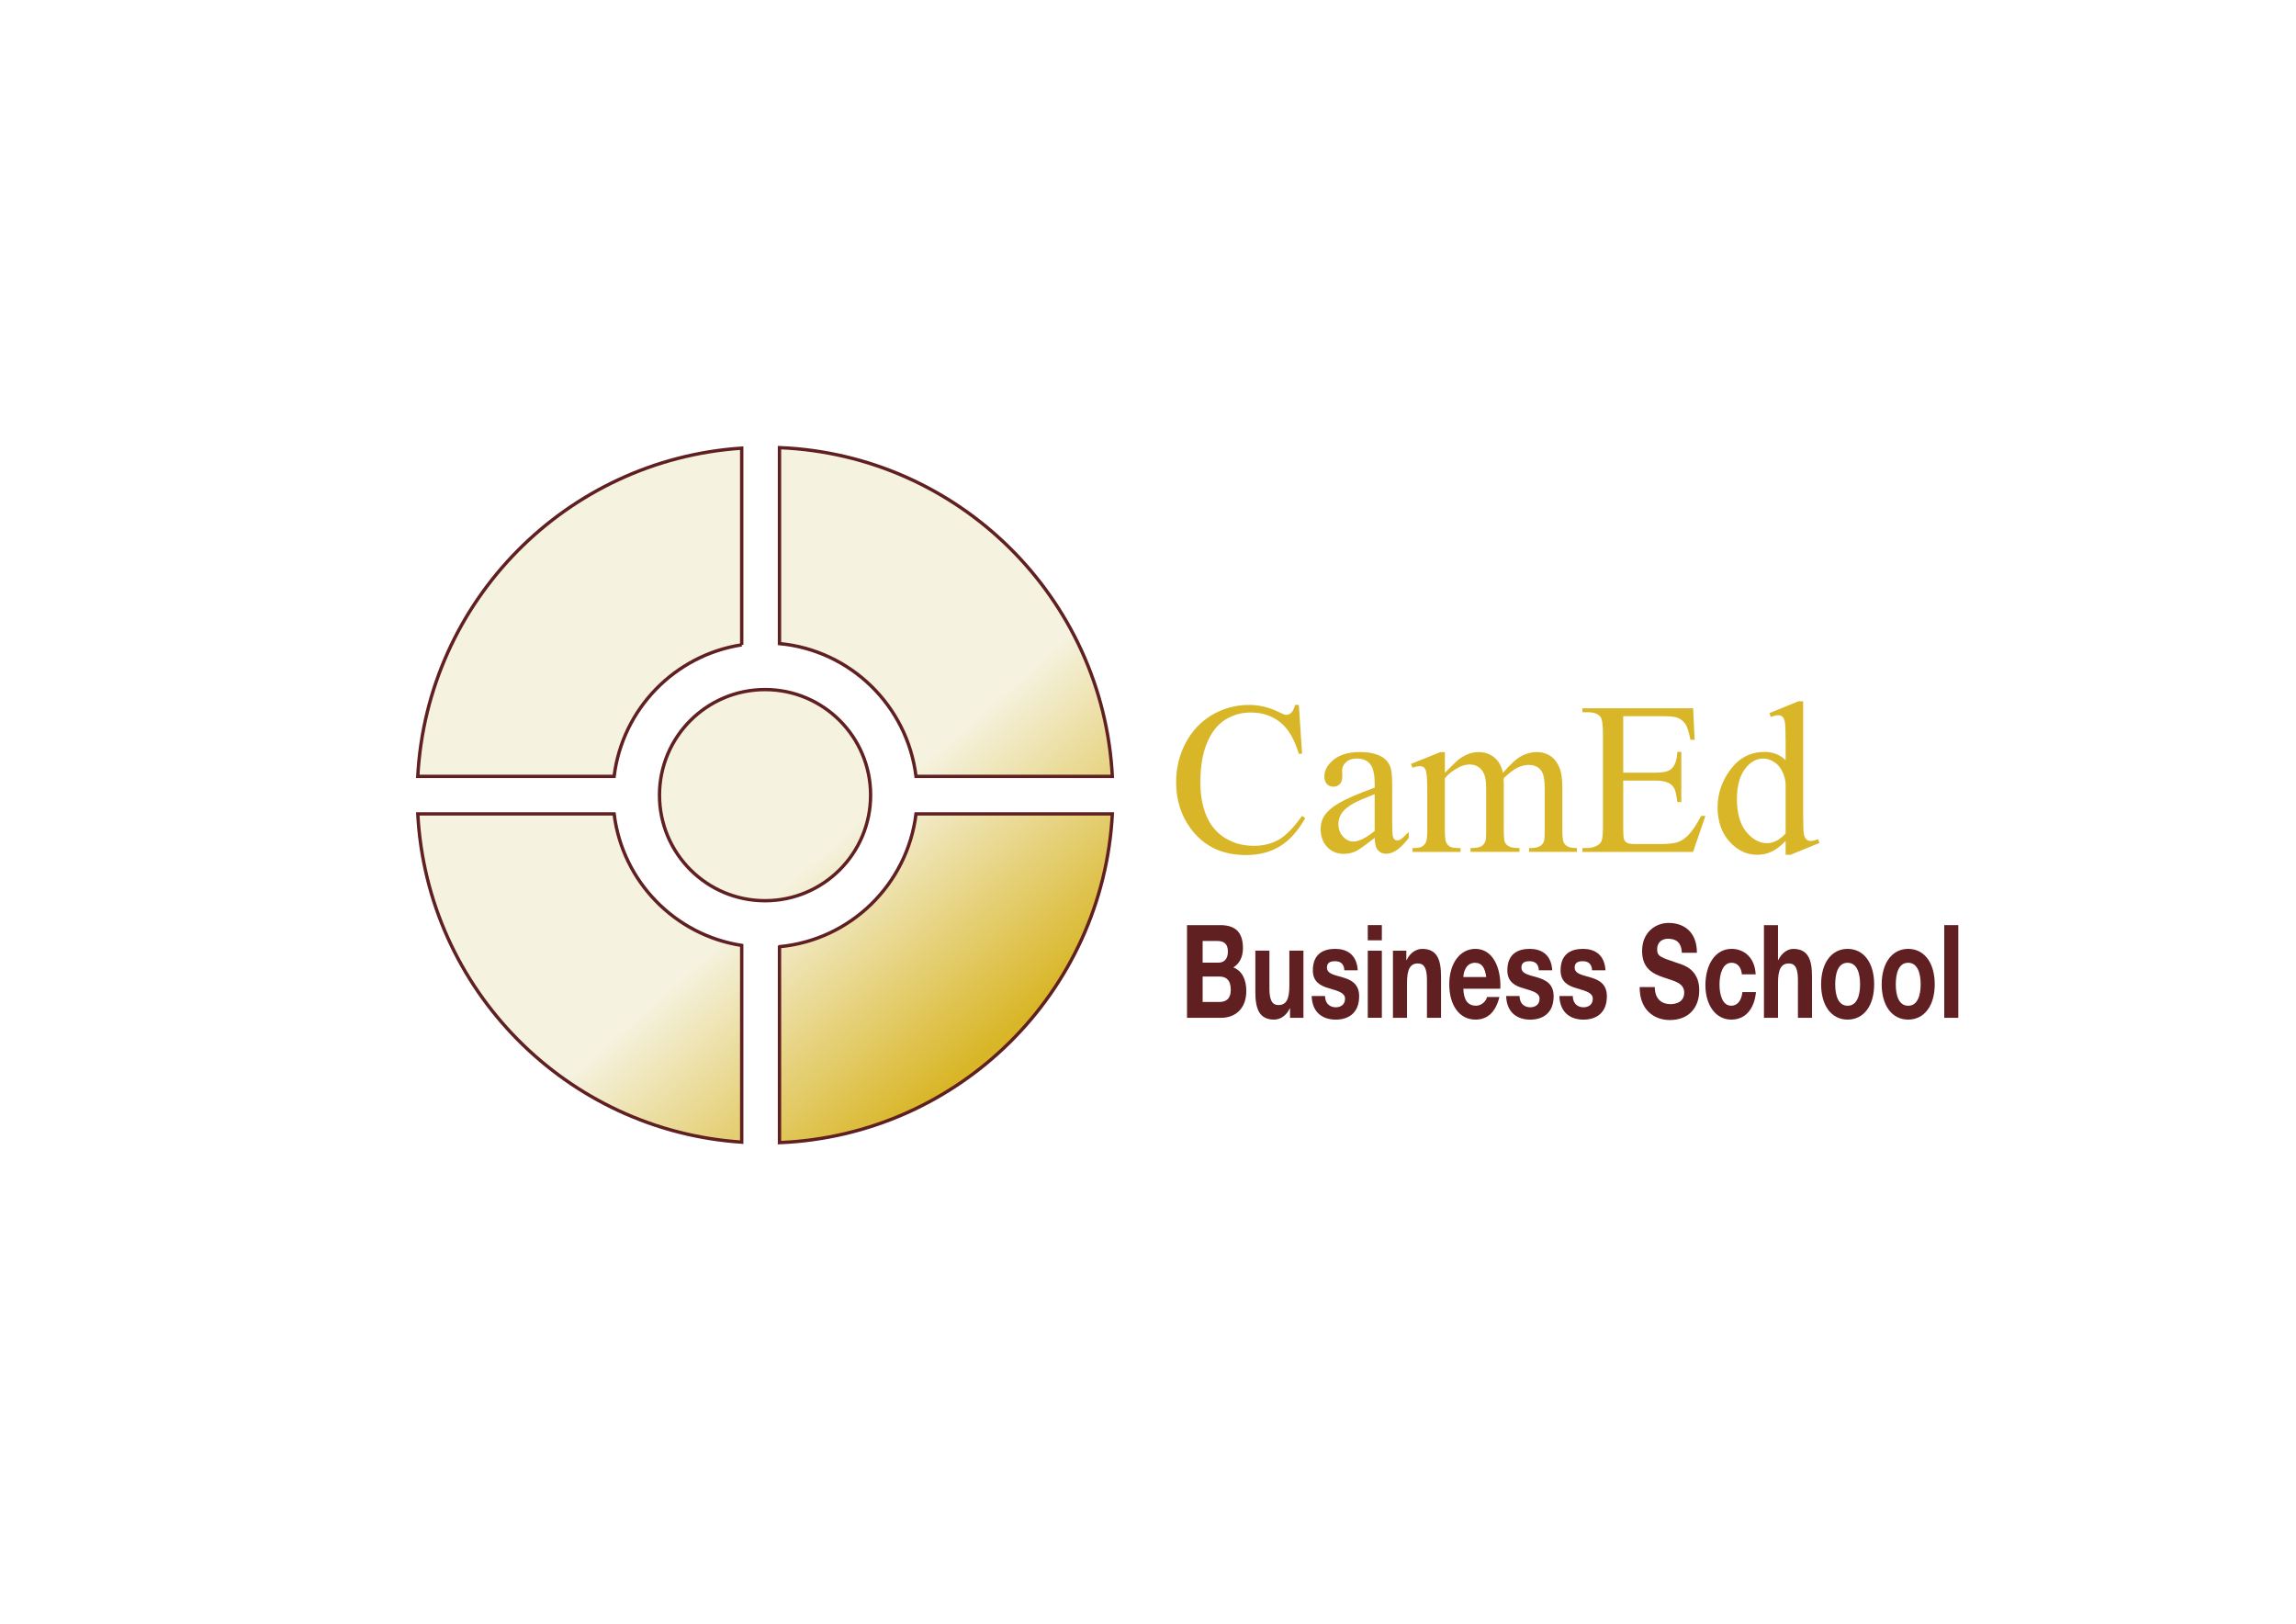 <?xml version="1.0" encoding="UTF-8"?>
<svg xmlns="http://www.w3.org/2000/svg" xmlns:xlink="http://www.w3.org/1999/xlink" version="1.1" viewBox="0 0 841.89 595.28">
  <defs>
    <style>
      .cls-1 {
        fill: #601f21;
      }

      .cls-2 {
        fill: url(#linear-gradient);
        filter: url(#drop-shadow-1);
        stroke: #601f21;
        stroke-width: 1.23px;
      }

      .cls-3 {
        fill: #d9b628;
      }
    </style>
    <linearGradient id="linear-gradient" x1="301.7" y1="316.01" x2="364.27" y2="386.75" gradientUnits="userSpaceOnUse">
      <stop offset="0" stop-color="#f5f2df"/>
      <stop offset="1" stop-color="#d9b628"/>
    </linearGradient>
    <filter id="drop-shadow-1" filterUnits="userSpaceOnUse">
      <feOffset dx="-1.54" dy="-2.31"/>
      <feGaussianBlur result="blur" stdDeviation="2.31"/>
      <feFlood flood-color="#635221" flood-opacity="1"/>
      <feComposite in2="blur" operator="in"/>
      <feComposite in="SourceGraphic"/>
    </filter>
  </defs>
  <!-- Generator: Adobe Illustrator 28.6.0, SVG Export Plug-In . SVG Version: 1.2.0 Build 594)  -->
  <g>
    <g id="Layer_1">
      <g>
        <path class="cls-2" d="M273.51,238.73v-72.12c-64.17,4.26-115.36,55.95-118.78,120.33h71.99c3.05-24.74,22.27-44.44,46.79-48.22ZM337.42,286.94h71.99c-3.48-65.48-56.36-117.83-122.05-120.52v71.84c26.07,2.45,46.88,22.83,50.06,48.67ZM226.72,300.7h-71.99c3.42,64.39,54.61,116.08,118.78,120.34v-72.12c-24.51-3.78-43.74-23.48-46.79-48.22ZM320.77,293.82c0-21.37-17.32-38.7-38.7-38.7s-38.71,17.33-38.71,38.7,17.33,38.71,38.71,38.71,38.7-17.33,38.7-38.71ZM287.36,349.38v71.84c65.69-2.69,118.57-55.04,122.05-120.52h-71.99c-3.18,25.85-23.99,46.22-50.06,48.68Z"/>
        <g>
          <path class="cls-3" d="M476.25,258.45l1.19,17.9h-1.19c-1.61-5.37-3.89-9.23-6.87-11.59-2.97-2.36-6.54-3.54-10.7-3.54-3.49,0-6.64.88-9.46,2.66-2.81,1.78-5.03,4.61-6.65,8.49-1.62,3.89-2.42,8.72-2.42,14.49,0,4.77.76,8.9,2.28,12.4,1.53,3.5,3.82,6.18,6.87,8.04,3.06,1.86,6.55,2.79,10.48,2.79,3.41,0,6.42-.73,9.03-2.2,2.61-1.46,5.47-4.37,8.59-8.73l1.21.76c-2.64,4.69-5.71,8.12-9.23,10.3-3.52,2.18-7.7,3.26-12.53,3.26-8.71,0-15.46-3.23-20.24-9.7-3.56-4.81-5.35-10.48-5.35-17,0-5.25,1.18-10.08,3.53-14.49,2.36-4.4,5.6-7.8,9.72-10.23,4.13-2.41,8.63-3.63,13.53-3.63,3.8,0,7.55.94,11.25,2.8,1.09.57,1.86.85,2.32.85.7,0,1.31-.24,1.83-.74.67-.7,1.15-1.67,1.43-2.92h1.36Z"/>
          <path class="cls-3" d="M504.06,307.18c-3.65,2.82-5.95,4.46-6.88,4.89-1.4.64-2.88.97-4.47.97-2.46,0-4.48-.84-6.07-2.52-1.59-1.68-2.39-3.89-2.39-6.63,0-1.73.39-3.23,1.16-4.5,1.06-1.76,2.91-3.41,5.54-4.96,2.62-1.55,7-3.44,13.11-5.67v-1.4c0-3.54-.57-5.97-1.69-7.29-1.12-1.32-2.76-1.98-4.9-1.98-1.63,0-2.92.44-3.88,1.32-.97.89-1.47,1.89-1.47,3.03l.08,2.25c0,1.19-.31,2.11-.92,2.76-.61.64-1.4.97-2.4.97s-1.74-.34-2.36-1.01c-.61-.68-.91-1.6-.91-2.76,0-2.23,1.14-4.28,3.42-6.14,2.28-1.86,5.47-2.8,9.6-2.8,3.15,0,5.75.53,7.77,1.59,1.53.8,2.66,2.06,3.38,3.77.46,1.11.7,3.38.7,6.83v12.06c0,3.39.06,5.46.19,6.23.13.76.34,1.28.64,1.53.3.26.64.39,1.03.39.41,0,.77-.09,1.09-.27.54-.34,1.59-1.28,3.13-2.83v2.18c-2.9,3.88-5.67,5.82-8.3,5.82-1.27,0-2.28-.44-3.03-1.32-.75-.88-1.14-2.38-1.16-4.5ZM504.06,304.66v-13.52c-3.92,1.55-6.45,2.65-7.59,3.29-2.05,1.13-3.51,2.32-4.39,3.56-.88,1.24-1.32,2.59-1.32,4.06,0,1.86.56,3.4,1.67,4.63,1.11,1.23,2.4,1.84,3.85,1.84,1.97,0,4.57-1.29,7.79-3.87Z"/>
          <path class="cls-3" d="M529.79,283.34c2.59-2.61,4.12-4.11,4.59-4.5,1.16-.98,2.41-1.76,3.77-2.3,1.34-.55,2.68-.82,3.99-.82,2.23,0,4.14.65,5.75,1.95,1.61,1.3,2.68,3.2,3.22,5.67,2.66-3.13,4.91-5.18,6.75-6.16,1.84-.97,3.72-1.46,5.66-1.46s3.56.49,5.02,1.46c1.46.97,2.62,2.55,3.47,4.75.57,1.5.86,3.86.86,7.06v15.29c0,2.23.16,3.75.5,4.58.25.56.73,1.05,1.43,1.45.7.4,1.84.6,3.42.6v1.4h-17.55v-1.4h.73c1.53,0,2.72-.3,3.57-.89.6-.41,1.02-1.07,1.28-1.98.1-.44.16-1.69.16-3.76v-15.25c0-2.89-.35-4.93-1.04-6.12-1.01-1.65-2.62-2.48-4.84-2.48-1.37,0-2.74.35-4.12,1.03-1.38.68-3.05,1.96-5.01,3.82l-.07.43.08,1.66v16.91c0,2.44.13,3.95.4,4.54.27.59.77,1.09,1.52,1.49.74.4,2.02.6,3.82.6v1.4h-17.94v-1.4c1.95,0,3.29-.23,4.02-.69.73-.47,1.24-1.17,1.52-2.1.13-.44.19-1.72.19-3.84v-15.25c0-2.89-.42-4.97-1.28-6.25-1.13-1.67-2.72-2.51-4.76-2.51-1.39,0-2.78.38-4.14,1.14-2.14,1.15-3.79,2.44-4.96,3.88v19c0,2.33.16,3.84.48,4.54.33.7.8,1.22,1.43,1.57.63.35,1.91.52,3.84.52v1.4h-17.6v-1.4c1.63,0,2.77-.17,3.42-.52.65-.35,1.14-.9,1.48-1.67.34-.76.5-2.24.5-4.44v-13.6c0-3.91-.12-6.42-.36-7.56-.18-.85-.46-1.44-.85-1.76-.4-.32-.92-.48-1.6-.48-.72,0-1.59.19-2.6.58l-.58-1.4,10.78-4.33h1.67v7.62Z"/>
          <path class="cls-3" d="M595.2,262.54v20.75h11.61c2.99,0,4.99-.45,6-1.36,1.34-1.19,2.09-3.28,2.25-6.29h1.44v18.41h-1.44c-.36-2.57-.72-4.22-1.09-4.94-.46-.91-1.22-1.62-2.28-2.15-1.06-.52-2.69-.78-4.88-.78h-11.61v17.36c0,2.33.1,3.75.31,4.25.21.51.57.91,1.09,1.2.52.3,1.49.45,2.95.45h8.93c2.98,0,5.13-.21,6.48-.62,1.34-.41,2.63-1.22,3.88-2.44,1.61-1.61,3.25-4.03,4.93-7.26h1.57l-4.54,13.22h-40.56v-1.44h1.85c1.25,0,2.43-.3,3.53-.9.83-.41,1.39-1.04,1.69-1.87.3-.83.45-2.53.45-5.1v-34.18c0-3.34-.34-5.4-1.01-6.18-.93-1.04-2.48-1.56-4.66-1.56h-1.85v-1.44h40.59l.55,11.56h-1.53c-.54-2.77-1.15-4.67-1.81-5.71-.66-1.04-1.64-1.83-2.93-2.38-1.04-.39-2.86-.58-5.47-.58h-14.44Z"/>
          <path class="cls-3" d="M654.75,308.29c-1.74,1.82-3.43,3.12-5.08,3.91-1.66.79-3.45,1.18-5.36,1.18-3.88,0-7.27-1.62-10.17-4.87-2.9-3.25-4.34-7.42-4.34-12.51s1.6-9.76,4.81-13.99c3.21-4.23,7.33-6.34,12.38-6.34,3.13,0,5.72,1.01,7.76,3.03v-6.64c0-4.04-.09-6.52-.3-7.45-.19-.92-.5-1.55-.91-1.89-.41-.34-.92-.5-1.55-.5-.68,0-1.57.21-2.69.62l-.5-1.4,10.62-4.33h1.75v41.15c0,4.15.1,6.69.29,7.6.2.91.51,1.55.93,1.91.43.36.93.55,1.5.55.69,0,1.63-.22,2.8-.67l.43,1.4-10.58,4.34h-1.79v-5.09ZM654.75,305.58v-18.27c-.15-1.77-.62-3.38-1.4-4.83-.78-1.45-1.8-2.54-3.08-3.28-1.28-.74-2.53-1.11-3.74-1.11-2.28,0-4.31,1.03-6.1,3.07-2.35,2.69-3.54,6.62-3.54,11.79s1.14,9.22,3.42,12.01c2.28,2.78,4.81,4.16,7.61,4.16,2.35,0,4.63-1.18,6.83-3.55Z"/>
        </g>
        <g>
          <path class="cls-1" d="M435.26,339.17h12.21c4.95,0,8.29,2.09,8.29,8.42,0,3.33-1.27,5.66-3.53,7.09,3.16,1.19,4.76,4.38,4.76,8.61,0,6.9-4.47,9.85-9.16,9.85h-12.58v-33.98ZM440.97,352.92h5.78c2,0,3.49-1.19,3.49-4.04,0-3.24-1.89-3.9-3.92-3.9h-5.34v7.95ZM440.97,367.34h6.11c2.25,0,4.22-.95,4.22-4.47s-1.67-4.85-4.11-4.85h-6.21v9.33Z"/>
          <path class="cls-1" d="M477.94,373.14h-4.91v-3.43h-.11c-1.31,2.76-3.56,4.09-5.74,4.09-5.49,0-6.87-4.05-6.87-10.14v-15.13h5.16v13.9c0,4.04.91,6.04,3.31,6.04,2.8,0,4-2.05,4-7.04v-12.9h5.16v24.6Z"/>
          <path class="cls-1" d="M485.86,365.15c.04,2.95,1.93,4.14,3.96,4.14,1.49,0,3.38-.76,3.38-3.14,0-2.04-2.14-2.76-5.85-3.81-2.98-.86-5.96-2.24-5.96-6.57,0-6.28,4.14-7.9,8.18-7.9s7.89,1.81,8.29,7.85h-4.91c-.14-2.62-1.67-3.33-3.52-3.33-1.16,0-2.87.28-2.87,2.29,0,2.43,2.91,2.76,5.85,3.66,3.02.9,5.96,2.33,5.96,6.9,0,6.47-4.29,8.57-8.58,8.57s-8.62-2.14-8.83-8.66h4.91Z"/>
          <path class="cls-1" d="M506.69,344.73h-5.16v-5.57h5.16v5.57ZM501.53,348.54h5.16v24.6h-5.16v-24.6Z"/>
          <path class="cls-1" d="M510.76,348.54h4.91v3.43h.11c1.31-2.76,3.56-4.09,5.74-4.09,5.49,0,6.87,4.05,6.87,10.14v15.13h-5.16v-13.89c0-4.04-.91-6.04-3.31-6.04-2.8,0-4,2.05-4,7.04v12.89h-5.16v-24.6Z"/>
          <path class="cls-1" d="M536.57,362.48c.14,4.28,1.75,6.23,4.62,6.23,2.07,0,3.74-1.66,4.07-3.19h4.54c-1.45,5.81-4.54,8.28-8.79,8.28-5.93,0-9.6-5.33-9.6-12.94s3.89-12.99,9.6-12.99c6.4,0,9.48,7.04,9.12,14.61h-13.56ZM544.97,358.2c-.47-3.43-1.6-5.23-4.11-5.23-3.27,0-4.22,3.33-4.29,5.23h8.4Z"/>
          <path class="cls-1" d="M557.18,365.15c.04,2.95,1.93,4.14,3.96,4.14,1.49,0,3.38-.76,3.38-3.14,0-2.04-2.14-2.76-5.85-3.81-2.98-.86-5.96-2.24-5.96-6.57,0-6.28,4.14-7.9,8.18-7.9s7.89,1.81,8.29,7.85h-4.91c-.15-2.62-1.67-3.33-3.53-3.33-1.16,0-2.87.28-2.87,2.29,0,2.43,2.91,2.76,5.85,3.66,3.02.9,5.96,2.33,5.96,6.9,0,6.47-4.29,8.57-8.58,8.57s-8.61-2.14-8.83-8.66h4.91Z"/>
          <path class="cls-1" d="M576.7,365.15c.04,2.95,1.93,4.14,3.96,4.14,1.49,0,3.38-.76,3.38-3.14,0-2.04-2.14-2.76-5.85-3.81-2.98-.86-5.96-2.24-5.96-6.57,0-6.28,4.14-7.9,8.18-7.9s7.89,1.81,8.29,7.85h-4.91c-.14-2.62-1.67-3.33-3.53-3.33-1.16,0-2.87.28-2.87,2.29,0,2.43,2.91,2.76,5.85,3.66,3.02.9,5.96,2.33,5.96,6.9,0,6.47-4.29,8.57-8.58,8.57s-8.61-2.14-8.83-8.66h4.91Z"/>
          <path class="cls-1" d="M606.77,361.86c0,4.52,2.69,6.28,5.74,6.28,2,0,5.05-.76,5.05-4.23,0-3.66-3.89-4.28-7.7-5.61-3.85-1.33-7.74-3.29-7.74-9.66,0-6.95,5.02-10.28,9.71-10.28,5.42,0,10.39,3.09,10.39,10.94h-5.53c-.18-4.09-2.4-5.14-5.12-5.14-1.82,0-3.93,1-3.93,3.86,0,2.62,1.24,2.95,7.74,5.14,1.89.62,7.7,2.19,7.7,9.9,0,6.23-3.74,10.9-10.8,10.9-5.74,0-11.12-3.71-11.05-12.09h5.53Z"/>
          <path class="cls-1" d="M638.72,357.2c-.33-2.76-1.67-4.24-3.82-4.24-3.31,0-4.4,4.38-4.4,7.99s1.05,7.76,4.29,7.76c2.4,0,3.78-2,4.11-5h4.98c-.65,6.52-4.11,10.09-9.05,10.09-5.67,0-9.49-5.24-9.49-12.61s3.49-13.32,9.6-13.32c4.44,0,8.5,3.04,8.83,9.33h-5.05Z"/>
          <path class="cls-1" d="M646.79,339.17h5.16v12.8h.11c1.31-2.76,3.56-4.09,5.49-4.09,5.49,0,6.87,4.05,6.87,10.14v15.13h-5.16v-13.89c0-4.04-.91-6.04-3.3-6.04-2.8,0-4,2.05-4,7.04v12.89h-5.16v-33.98Z"/>
          <path class="cls-1" d="M677.47,347.87c5.93,0,9.74,5.14,9.74,12.99s-3.81,12.94-9.74,12.94-9.71-5.14-9.71-12.94,3.82-12.99,9.71-12.99ZM677.47,368.72c3.53,0,4.58-3.95,4.58-7.85s-1.05-7.9-4.58-7.9-4.54,3.95-4.54,7.9,1.05,7.85,4.54,7.85Z"/>
          <path class="cls-1" d="M699.68,347.87c5.92,0,9.74,5.14,9.74,12.99s-3.82,12.94-9.74,12.94-9.71-5.14-9.71-12.94,3.82-12.99,9.71-12.99ZM699.68,368.72c3.53,0,4.58-3.95,4.58-7.85s-1.05-7.9-4.58-7.9-4.54,3.95-4.54,7.9,1.05,7.85,4.54,7.85Z"/>
          <path class="cls-1" d="M712.91,339.17h5.16v33.98h-5.16v-33.98Z"/>
        </g>
      </g>
    </g>
  </g>
</svg>